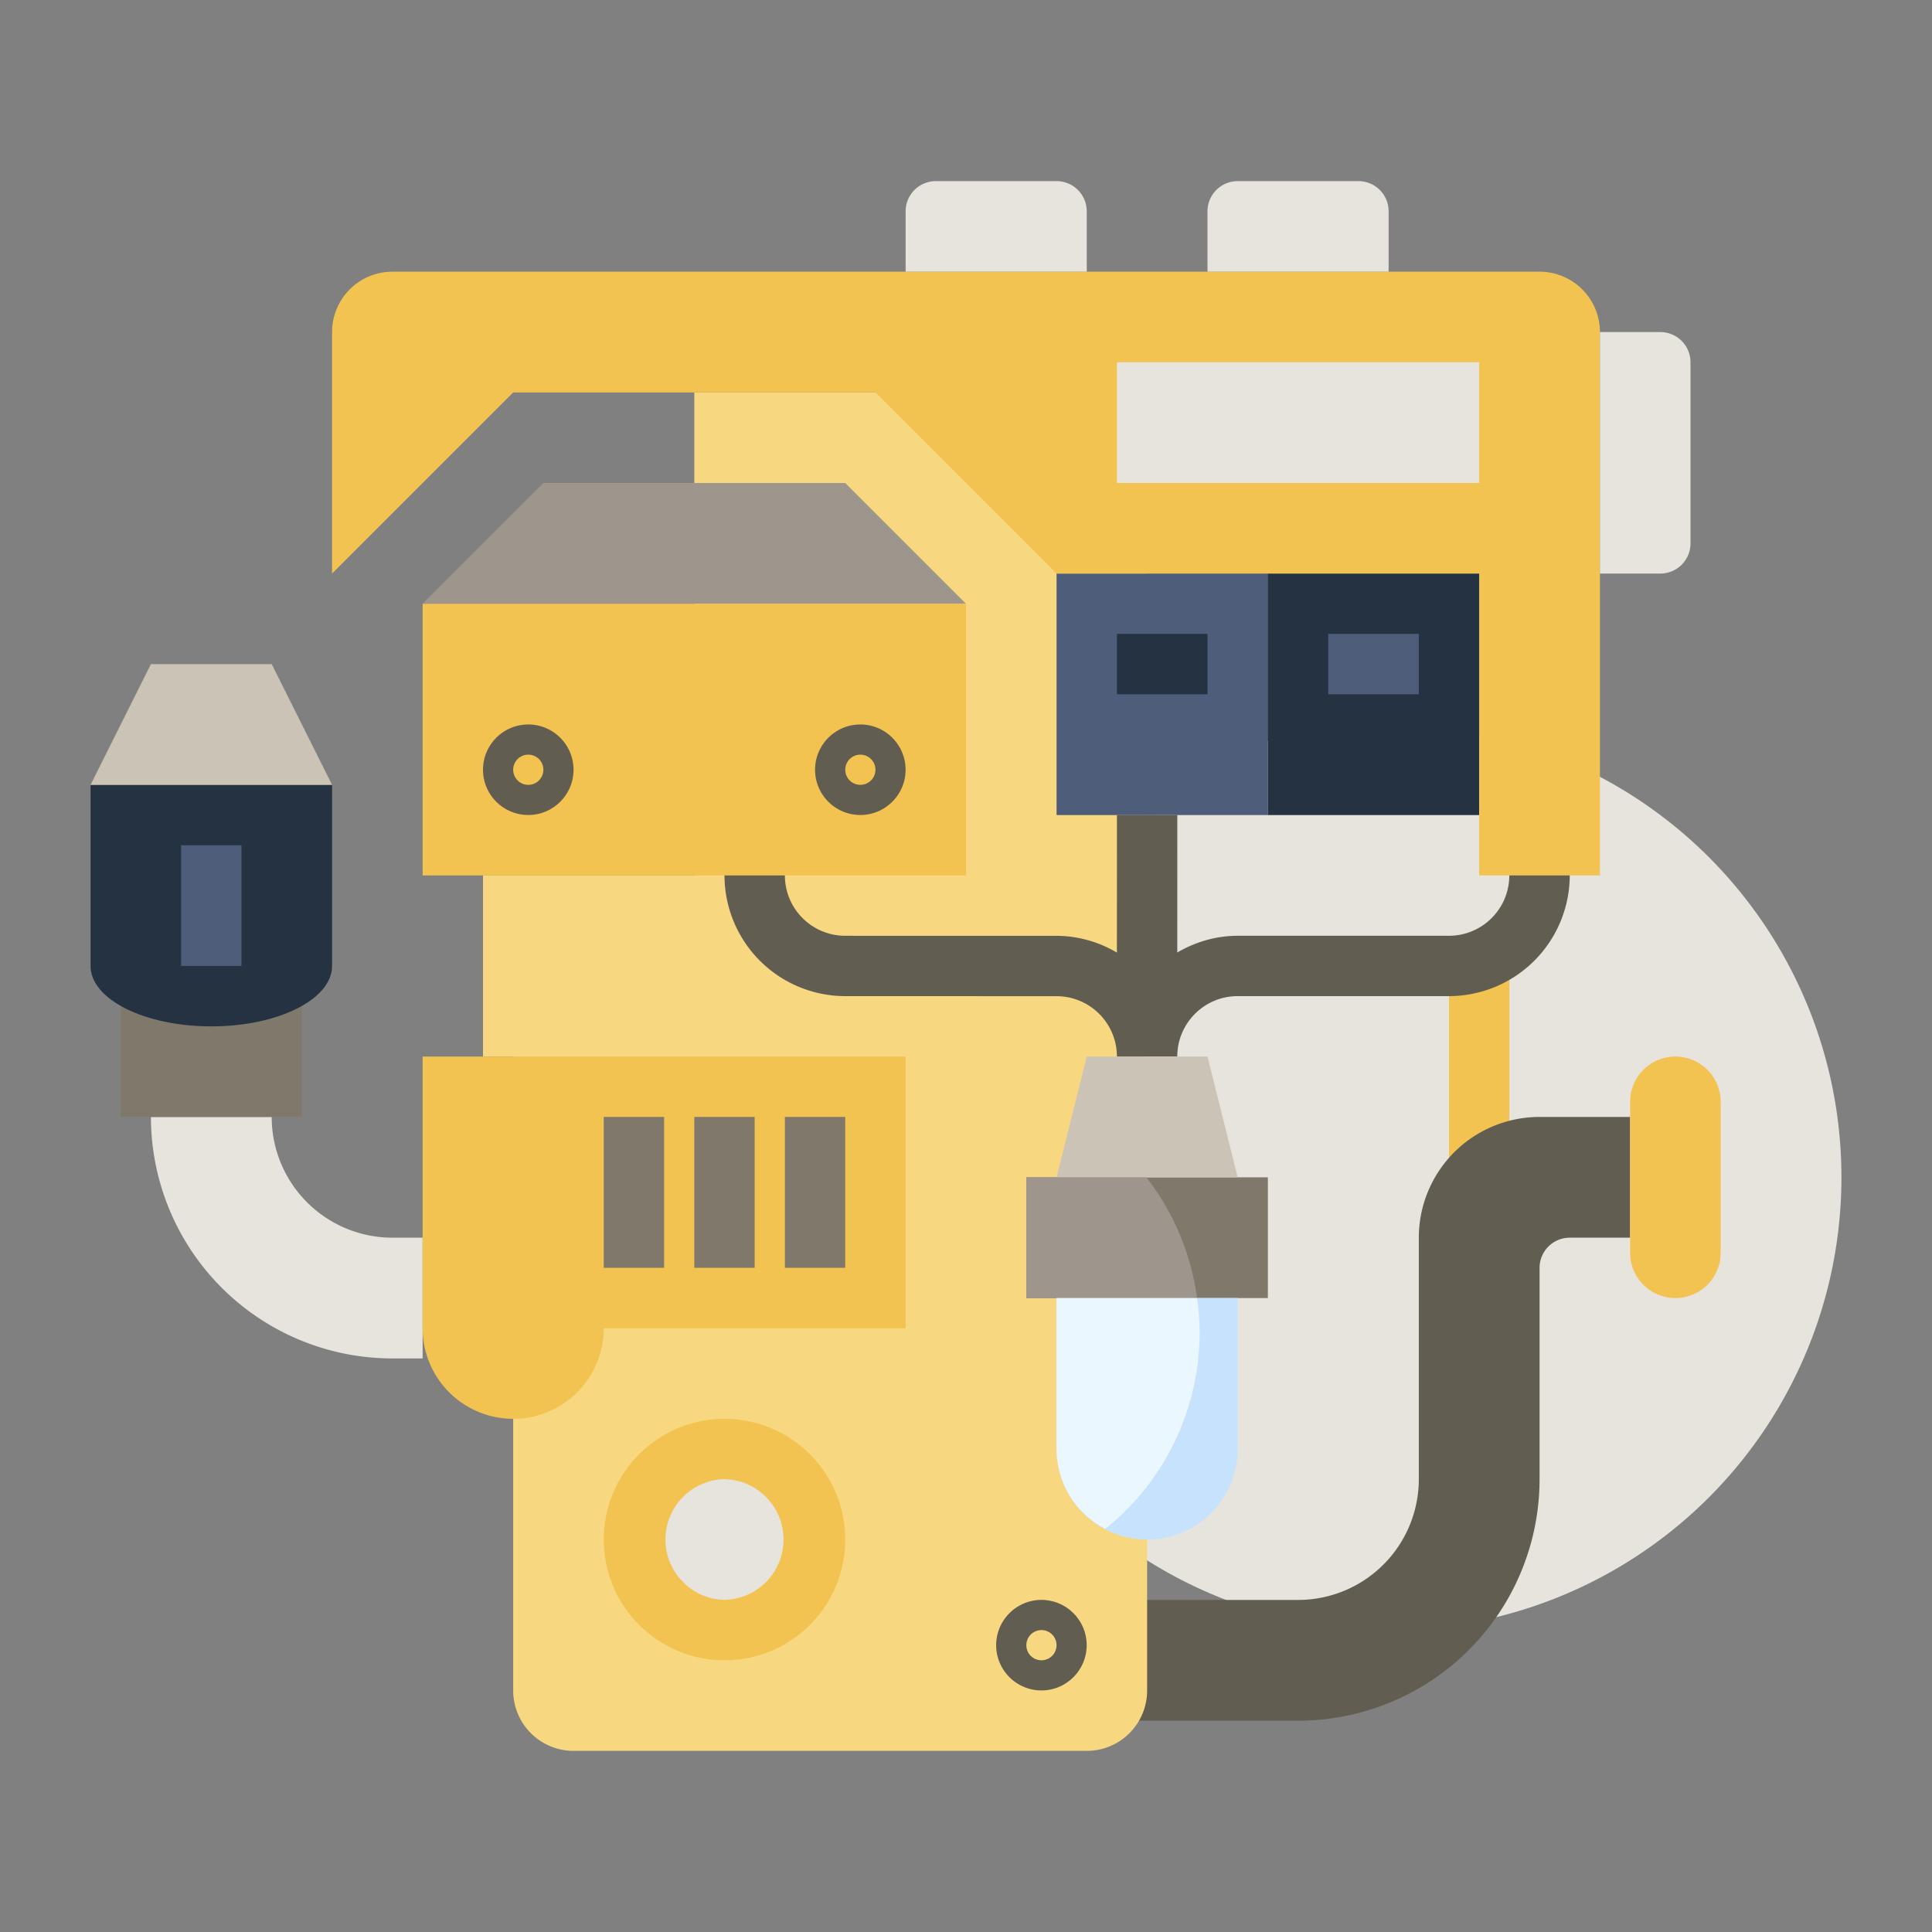 <svg xmlns="http://www.w3.org/2000/svg" xml:space="preserve" width="512" height="512" style="enable-background:new 0 0 512 512" viewBox="0 0 64 64"><rect x="0" y="0" width="64" height="64" fill="#808080" stroke="none"/><path fill="#e7e4dd" d="M14 45h-1a8 8 0 0 1-8-8h4a4 4 0 0 0 4 4h1z" data-original="#e7e4dd"/><path fill="#7f786b" d="M4 33v4h6v-4" data-original="#7f786b"/><circle cx="46" cy="39" r="15" fill="#e7e4dd" data-original="#e7e4dd"/><path fill="#f2c351" d="M48 31.999h2v7.536h-2z" data-original="#f2c351"/><path fill="#625d51" d="M54 41h-2a1 1 0 0 0-1 1v7a8 8 0 0 1-8 8h-6v-4h6a4 4 0 0 0 4-4v-8a4 4 0 0 1 4-4h3z" data-original="#625d51"/><path fill="#f7d881" d="M38 56a2 2 0 0 1-2 2H19a2 2 0 0 1-2-2V35h-1v-6h7V13h15z" data-original="#f7d881"/><path fill="#625d51" d="M50 26.998 49.998 29A2 2 0 0 1 48 30.999h-7.001c-.716 0-1.397.202-2 .553L39 26.999l-2-.001-.001 4.558A3.952 3.952 0 0 0 35 31l-7.002-.001a2 2 0 0 1-1.998-2v-2h-2V29a4.003 4.003 0 0 0 3.998 3.998l7.001.002a2 2 0 0 1 2 2l1.333-.001h.666v-.001h.001c0-1.103.896-2 2-2H48a4.006 4.006 0 0 0 4-3.999v-2z" data-original="#625d51"/><path fill="#4d5d7a" d="M35 19h7v8h-7z" data-original="#4d5d7a"/><path fill="#243242" d="M42 19h7v8h-7z" data-original="#243242"/><path fill="#9e968d" d="m32 20-4-4H18l-4 4z" data-original="#9e968d"/><path fill="#f2c351" d="M14 20h18v9H14z" data-original="#f2c351"/><path fill="#f2c351" d="m35 19-6-6H17l-6 6v-8a2 2 0 0 1 2-2h38a2 2 0 0 1 2 2v18h-4V19z" data-original="#f2c351"/><path fill="#e7e4dd" d="M53 11h2a1 1 0 0 1 1 1v6a1 1 0 0 1-1 1h-2" data-original="#e7e4dd"/><path fill="#7f786b" d="M34 39h8v4h-8z" data-original="#7f786b"/><path fill="#cbc3b6" d="m35 39 1-4h4l1 4" data-original="#cbc3b6"/><path fill="#c7e2fc" d="M35 43v5a3 3 0 1 0 6 0v-5" data-original="#c7e2fc"/><path fill="#243242" d="M3 32v-6h8v6c0 1.105-1.791 2-4 2s-4-.895-4-2z" data-original="#243242"/><path fill="#cbc3b6" d="m3 26 2-4h4l2 4" data-original="#cbc3b6"/><path fill="#f2c351" d="M20 44a3 3 0 1 1-6 0v-9h16v9z" data-original="#f2c351"/><path fill="#7f786b" d="M26 36.999h1.999v4.999H26zm-3 0h1.999v4.999H23zm-3 0h1.999v4.999H20z" data-original="#7f786b"/><path fill="#e7e4dd" d="M37 12h12v4H37z" data-original="#e7e4dd"/><circle cx="24" cy="51" r="4" fill="#f2c351" data-original="#f2c351"/><path fill="#e7e4dd" d="M24 52.998a2 2 0 0 1 0-3.999 2 2 0 0 1 0 3.999z" data-original="#e7e4dd"/><path fill="#f2c351" d="M55.5 43a1.5 1.5 0 0 1-1.5-1.5v-5a1.5 1.5 0 0 1 3 0v5a1.5 1.5 0 0 1-1.5 1.5z" data-original="#f2c351"/><path fill="#4d5d7a" d="M6 27.999h1.999v3.999H6z" data-original="#4d5d7a"/><path fill="#243242" d="M37 20.999h2.999v1.999H37z" data-original="#243242"/><path fill="#4d5d7a" d="M44 20.999h2.999v1.999H44z" data-original="#4d5d7a"/><path fill="#e7e4dd" d="M40 9V7a1 1 0 0 1 1-1h4a1 1 0 0 1 1 1v2M30 9V7a1 1 0 0 1 1-1h4a1 1 0 0 1 1 1v2" data-original="#e7e4dd"/><path fill="#625d51" d="M34.499 55.998c-.827 0-1.5-.673-1.5-1.499 0-.827.673-1.5 1.5-1.5.826 0 1.499.673 1.499 1.5 0 .826-.673 1.499-1.499 1.499zm0-1.999a.5.5 0 1 0 0 1 .5.5 0 0 0 0-1zM28.5 26.998c-.827 0-1.5-.673-1.5-1.499 0-.827.673-1.5 1.5-1.5.826 0 1.499.673 1.499 1.5 0 .826-.673 1.499-1.499 1.499zm0-1.999a.5.5 0 1 0 0 1 .5.5 0 0 0 0-1zm-11 1.999c-.827 0-1.5-.673-1.5-1.499 0-.827.673-1.5 1.5-1.5.826 0 1.499.673 1.499 1.5 0 .826-.673 1.499-1.499 1.499zm0-1.999a.5.5 0 1 0 0 1 .5.5 0 0 0 0-1z" data-original="#625d51"/><path fill="#9e968d" d="M37.973 39H34v4h5.654a8.312 8.312 0 0 0-1.681-4z" data-original="#9e968d"/><path fill="#ebf7fe" d="M35 48a2.99 2.99 0 0 0 1.616 2.647 8.35 8.35 0 0 0 3.123-6.517c0-.384-.035-.76-.085-1.13H35z" data-original="#ebf7fe"/></svg>
